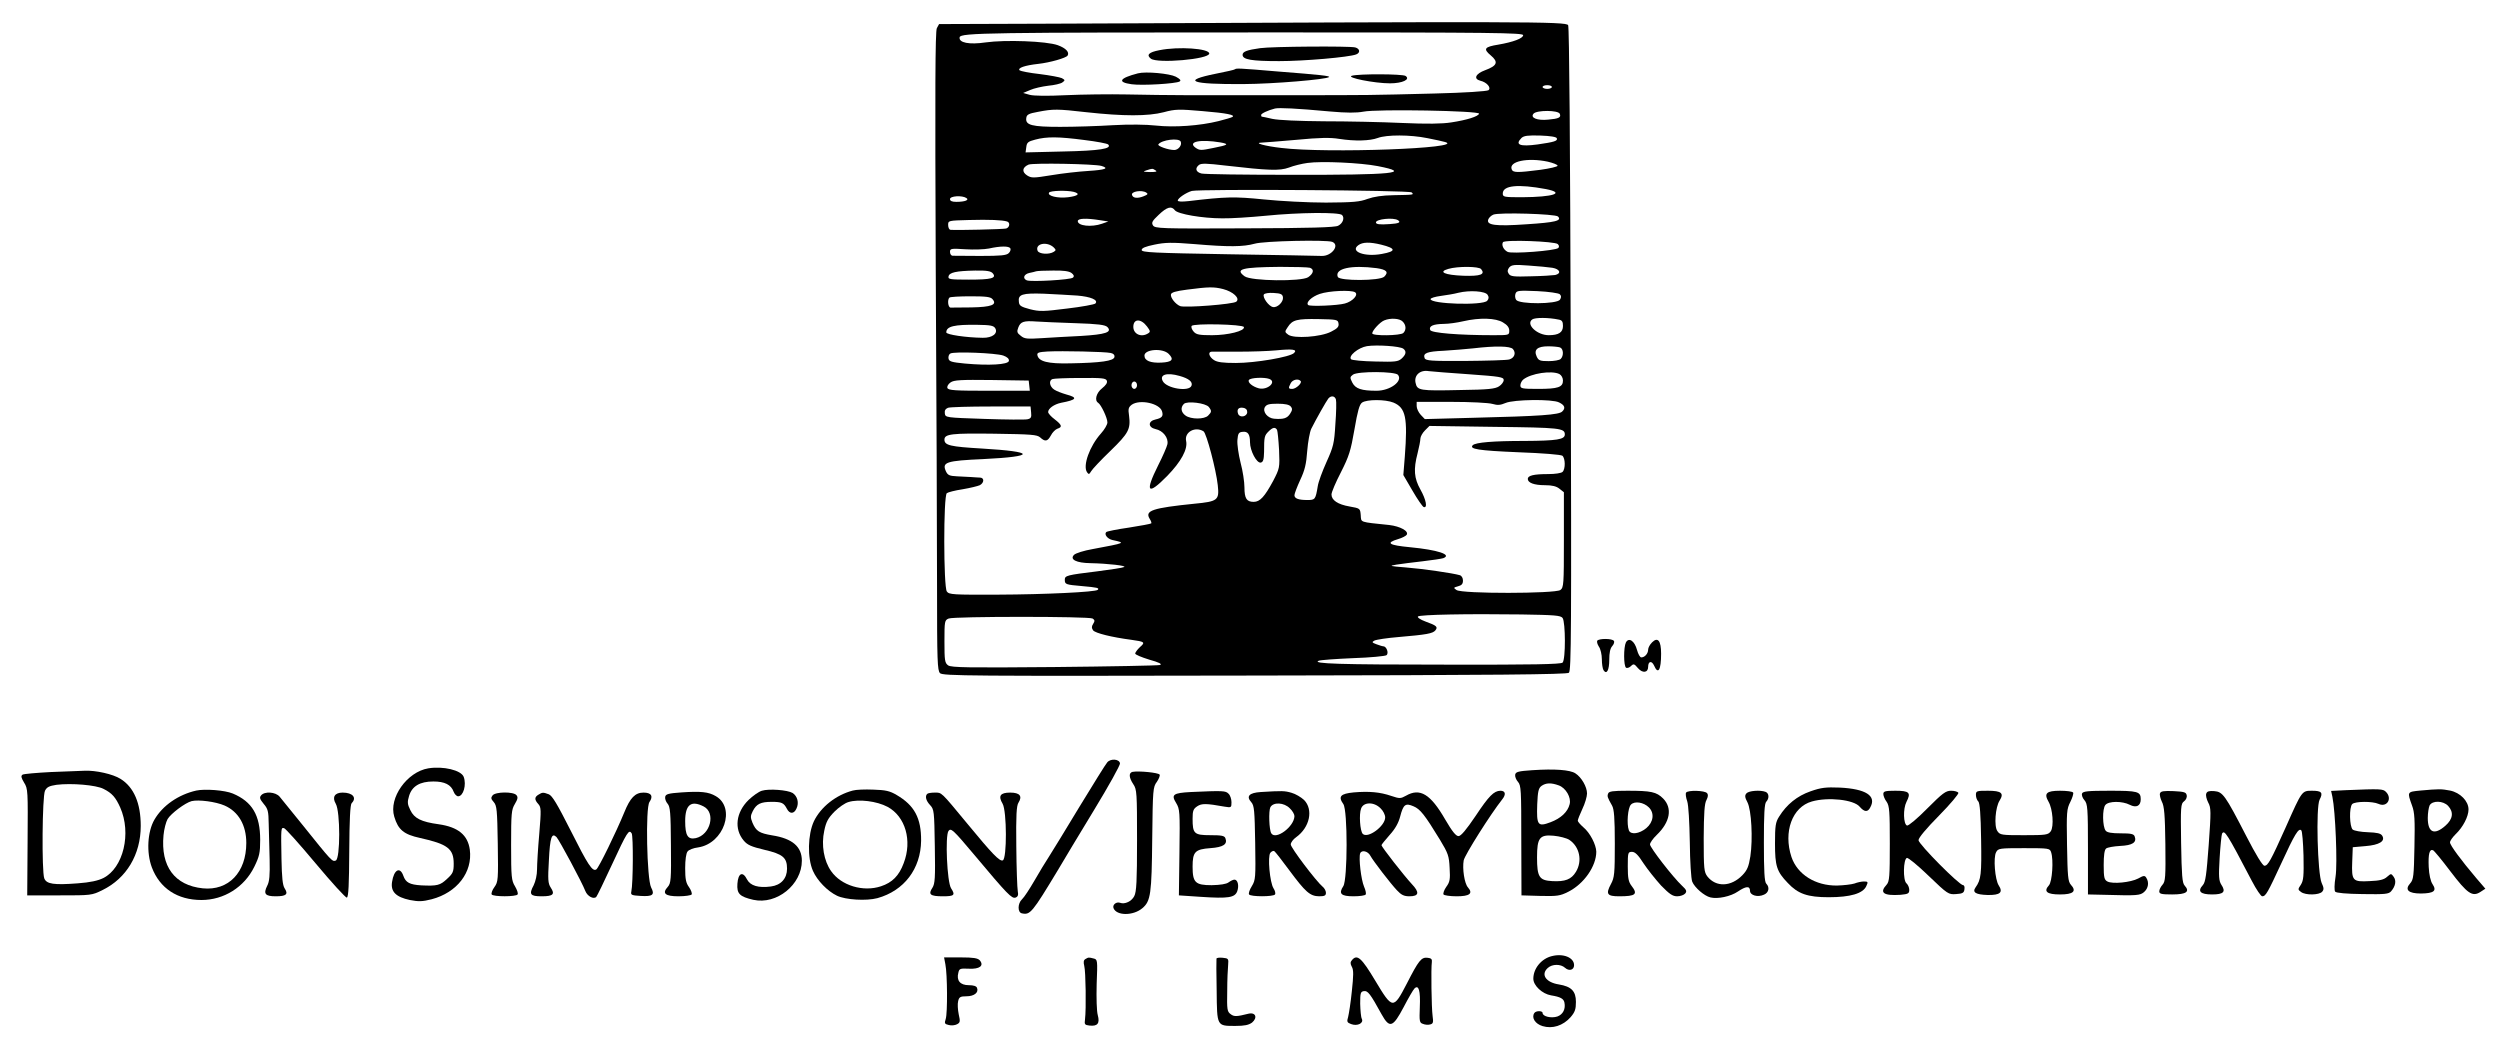 <?xml version="1.0" standalone="no"?>
<!DOCTYPE svg PUBLIC "-//W3C//DTD SVG 20010904//EN"
 "http://www.w3.org/TR/2001/REC-SVG-20010904/DTD/svg10.dtd">
<svg version="1.0" xmlns="http://www.w3.org/2000/svg"
 width="1350pt" height="561pt" viewBox="0 0 1350 561"
 preserveAspectRatio="xMidYMid meet">
<g transform="translate(0,561) scale(0.1,-0.1)"
fill="#000000" stroke="none">
<path d="M5643 5482 l-572 -2 -12 -22 c-9 -16 -10 -337 -6 -1292 4 -699 7
-1474 7 -1723 0 -405 2 -453 16 -468 16 -15 149 -16 1699 -13 1315 2 1685 6
1697 15 13 11 14 221 10 1745 -3 1112 -8 1740 -14 1752 -11 20 -215 20 -2825
8z m2582 -62 c0 -17 -53 -37 -134 -51 -75 -12 -83 -23 -41 -58 43 -36 35 -56
-30 -80 -52 -19 -65 -47 -26 -57 35 -8 60 -38 44 -51 -8 -6 -129 -14 -293 -18
-359 -9 -332 -9 -795 -9 -217 0 -462 0 -545 0 -82 0 -226 2 -320 4 -93 2 -242
0 -330 -4 -99 -5 -173 -4 -195 2 l-35 10 38 16 c20 9 64 19 97 23 33 3 68 11
77 18 15 11 15 13 -3 23 -10 5 -64 15 -119 22 -55 6 -104 16 -109 20 -13 13
28 27 100 35 64 7 151 32 159 45 11 18 -9 40 -53 56 -61 22 -284 30 -390 15
-88 -13 -146 -2 -140 28 5 24 158 26 1703 26 1183 0 1340 -2 1340 -15z m155
-280 c0 -5 -11 -10 -25 -10 -14 0 -25 5 -25 10 0 6 11 10 25 10 14 0 25 -4 25
-10z m-1198 -132 c90 -8 142 -8 180 -1 72 15 630 5 625 -11 -5 -15 -65 -34
-150 -47 -50 -8 -132 -9 -267 -3 -107 5 -296 9 -420 9 -137 1 -246 6 -279 13
-29 7 -55 12 -57 12 -2 0 -4 4 -4 9 0 8 36 25 75 35 23 5 113 1 297 -16z
m-1315 -4 c199 -22 333 -22 417 0 63 17 82 17 210 6 132 -11 180 -21 160 -32
-5 -3 -38 -13 -74 -22 -100 -25 -239 -35 -338 -24 -54 6 -143 7 -232 2 -80 -5
-208 -9 -285 -9 -153 0 -189 9 -183 48 2 18 13 24 63 33 83 16 104 16 262 -2z
m2556 -9 c8 -19 -5 -26 -63 -31 -59 -6 -98 10 -79 32 16 20 135 20 142 -1z
m-715 -131 c42 -8 86 -18 96 -21 115 -34 -639 -62 -884 -32 -89 10 -154 28
-106 29 10 0 94 7 187 15 125 12 183 13 231 5 84 -13 165 -11 208 5 48 18 175
18 268 -1z m699 -1 c5 -14 -13 -20 -104 -33 -96 -13 -124 -2 -87 35 13 12 34
15 102 13 54 -2 87 -7 89 -15z m-2552 -9 c66 -8 124 -19 129 -24 23 -23 -46
-34 -242 -38 l-204 -5 4 29 c3 24 9 30 48 40 63 17 127 16 265 -2z m521 -9 c8
-19 -13 -45 -35 -45 -32 0 -91 21 -86 30 16 25 113 37 121 15z m214 -4 c50 -9
43 -14 -38 -30 -68 -14 -74 -14 -97 2 -43 32 26 46 135 28z m1768 -104 c29 -7
53 -16 53 -22 0 -5 -42 -15 -93 -22 -126 -16 -148 -16 -155 3 -16 43 86 64
195 41z m-918 -24 c191 -37 86 -48 -465 -47 -253 0 -472 3 -487 7 -31 8 -36
28 -14 46 12 10 43 9 143 -3 234 -27 293 -29 343 -11 25 10 70 21 100 25 75
11 288 1 380 -17z m-1492 1 c43 -13 21 -21 -70 -27 -51 -3 -141 -13 -200 -23
-99 -16 -108 -16 -132 -1 -29 19 -26 43 8 58 23 10 356 4 394 -7z m292 -24
c11 -7 2 -9 -30 -9 -37 1 -41 2 -20 9 34 11 33 11 50 0z m2108 -101 c107 -21
41 -43 -128 -44 -98 0 -105 1 -105 20 0 44 82 52 233 24z m-725 -18 c13 -13
14 -13 -98 -15 -61 -1 -106 -8 -140 -20 -42 -16 -77 -19 -225 -20 -96 0 -247
8 -335 17 -158 16 -205 15 -407 -9 -37 -4 -58 -3 -58 3 0 13 45 43 76 52 44
11 1175 4 1187 -8z m-1825 3 c37 -10 25 -22 -30 -29 -56 -7 -114 7 -103 25 7
11 96 13 133 4z m392 -4 c11 -7 8 -11 -15 -20 -33 -13 -57 -10 -62 7 -7 19 52
29 77 13z m-972 -29 c18 -11 -7 -21 -54 -21 -24 0 -34 5 -34 15 0 17 65 21 88
6z m1126 -66 c15 -21 150 -44 256 -44 47 -1 153 6 235 14 179 18 396 20 412 4
15 -15 5 -45 -21 -58 -16 -9 -154 -13 -505 -14 -456 -2 -484 -1 -495 16 -9 15
-4 24 31 57 45 43 69 49 87 25z m2069 -34 c23 -23 -14 -32 -169 -42 -170 -12
-220 -5 -207 27 3 8 15 20 27 25 29 13 335 4 349 -10z m-2975 -27 c18 -5 15
-32 -5 -38 -16 -4 -267 -10 -300 -7 -7 0 -13 12 -13 26 0 24 0 24 113 27 109
3 179 0 205 -8z m502 7 l45 -7 -34 -12 c-57 -20 -131 -12 -131 14 0 15 44 17
120 5z m1609 0 c18 -12 4 -18 -44 -21 -56 -4 -75 -1 -75 9 0 18 94 28 119 12z
m-355 -117 c43 -17 -3 -78 -57 -76 -17 1 -243 5 -502 9 -408 7 -470 10 -470
23 0 11 21 19 69 29 58 12 93 13 215 3 187 -16 264 -15 326 2 51 15 387 22
419 10z m1218 -12 c8 -8 8 -15 3 -21 -15 -15 -253 -33 -274 -21 -22 11 -34 37
-25 52 9 15 281 5 296 -10z m-2722 -18 c13 -13 13 -16 0 -24 -25 -16 -80 -12
-87 6 -15 39 51 52 87 18z m1768 15 c81 -20 83 -36 5 -50 -94 -18 -175 13
-128 47 23 17 61 18 123 3z m-2002 -20 c3 -6 0 -18 -9 -26 -12 -12 -43 -15
-153 -15 -77 0 -145 1 -151 1 -7 1 -13 10 -13 21 0 18 6 19 83 14 45 -3 102
-1 127 4 63 14 108 14 116 1z m2927 -105 c41 -7 50 -31 15 -39 -13 -2 -72 -6
-132 -7 -92 -3 -110 -1 -119 14 -8 12 -7 21 3 34 13 14 27 16 105 10 49 -3
107 -9 128 -12z m-1309 0 c24 -9 19 -31 -10 -51 -38 -24 -307 -21 -343 5 -53
39 -18 49 191 51 80 0 153 -2 162 -5z m360 -2 c54 -8 66 -21 41 -46 -23 -23
-243 -24 -251 -1 -18 45 72 65 210 47z m564 -5 c24 -29 -3 -39 -96 -36 -102 4
-138 21 -81 37 51 15 165 14 177 -1z m-2637 -23 c22 -26 -7 -34 -129 -34 -103
0 -113 2 -110 17 4 22 41 30 144 32 63 1 85 -3 95 -15z m425 2 c13 -10 16 -18
8 -25 -11 -12 -224 -24 -249 -15 -24 10 -17 33 13 40 15 3 32 7 37 9 6 2 46 4
91 4 55 1 86 -3 100 -13z m819 -87 c54 -14 93 -50 71 -68 -16 -14 -276 -34
-303 -24 -25 10 -53 45 -50 63 2 11 25 18 87 26 116 15 144 16 195 3z m712
-17 c21 -13 -13 -50 -55 -61 -40 -11 -189 -17 -198 -8 -14 14 19 45 63 60 50
17 169 22 190 9z m716 -14 c8 -12 7 -21 -2 -32 -23 -27 -307 -18 -306 9 1 6
25 13 55 17 30 4 73 11 95 17 62 15 146 9 158 -11z m390 3 c8 -8 9 -16 1 -29
-16 -25 -221 -26 -237 -1 -6 9 -7 24 -3 34 6 16 17 17 117 13 63 -3 116 -11
122 -17z m-2606 -7 c73 -6 116 -24 98 -43 -5 -5 -74 -18 -152 -27 -128 -16
-148 -17 -200 -4 -49 13 -59 19 -61 39 -6 42 18 49 136 45 59 -3 139 -7 179
-10z m1111 -10 c3 -24 -30 -57 -54 -52 -23 4 -58 53 -49 68 4 6 26 10 53 8 39
-2 48 -7 50 -24z m-1568 -10 c26 -30 -7 -42 -115 -44 -55 -1 -106 -1 -112 -1
-14 1 -18 43 -6 54 3 4 55 7 113 7 85 0 110 -3 120 -16z m3058 -110 c17 -3 22
-11 22 -34 0 -35 -23 -50 -77 -50 -63 0 -125 59 -89 85 15 11 88 11 144 -1z
m-1190 -21 c3 -17 -6 -27 -40 -44 -55 -29 -202 -39 -232 -16 -19 14 -19 16 -2
41 25 39 49 45 166 43 100 -2 105 -3 108 -24z m346 11 c19 -18 21 -45 4 -62
-15 -15 -168 -17 -168 -2 0 15 42 61 65 70 33 14 83 11 99 -6z m542 -5 c24
-14 34 -28 34 -45 0 -24 -2 -24 -88 -24 -183 0 -334 12 -339 28 -8 21 15 32
72 33 28 0 75 7 105 14 91 21 177 18 216 -6z m-2311 -4 c125 -4 163 -9 175
-21 27 -28 -10 -40 -142 -48 -68 -3 -164 -9 -213 -12 -79 -5 -93 -4 -113 13
-20 15 -22 22 -13 45 12 31 29 37 96 32 28 -2 122 -6 210 -9z m389 -18 c18
-24 19 -29 6 -37 -37 -24 -80 -4 -80 35 0 45 41 46 74 2z m-820 -9 c17 -28
-15 -53 -67 -52 -89 1 -197 17 -197 29 0 33 43 43 169 41 68 -1 86 -4 95 -18z
m1343 6 c7 -21 -86 -44 -172 -44 -68 0 -85 3 -99 19 -10 11 -15 25 -11 31 9
15 277 9 282 -6z m861 -117 c18 -14 15 -31 -9 -53 -19 -17 -35 -19 -142 -16
-67 1 -126 7 -131 12 -17 17 38 63 86 71 53 8 178 0 196 -14z m592 -2 c18 -21
8 -48 -20 -56 -14 -4 -121 -7 -238 -8 -184 -1 -213 1 -219 15 -10 27 12 36
103 40 49 3 121 9 159 13 119 14 201 13 215 -4z m254 9 c19 -7 21 -45 4 -62
-7 -7 -36 -12 -65 -12 -47 0 -55 3 -65 25 -17 37 4 55 62 55 27 0 55 -3 64 -6z
m-1436 -30 c-21 -22 -210 -54 -314 -54 -70 0 -101 4 -119 16 -26 17 -34 44
-12 45 6 0 71 0 142 0 72 0 164 3 205 7 91 9 117 5 98 -14z m-990 0 c15 -3 22
-11 20 -22 -4 -21 -72 -31 -238 -34 -122 -3 -171 10 -178 44 -3 14 7 17 55 20
78 4 312 -1 341 -8z m313 -5 c30 -30 19 -44 -39 -47 -59 -3 -92 10 -92 38 0
34 98 42 131 9z m-893 -9 c22 -8 32 -18 30 -29 -4 -20 -107 -26 -238 -14 -72
7 -85 11 -88 27 -2 10 2 23 10 27 18 12 246 3 286 -11z m2515 -101 c167 -12
187 -15 187 -31 0 -10 -11 -25 -25 -34 -21 -14 -59 -18 -208 -20 -222 -5 -234
-3 -243 39 -9 41 25 71 71 63 16 -2 114 -10 218 -17z m-384 -3 c28 -34 -42
-86 -116 -86 -81 0 -113 11 -130 43 -14 28 -14 31 3 44 26 19 227 18 243 -1z
m872 4 c11 -6 19 -21 19 -35 0 -36 -27 -45 -134 -45 -87 0 -96 2 -96 19 0 10
7 24 15 31 41 34 155 51 196 30z m-2051 -10 c50 -14 72 -32 64 -53 -13 -34
-134 -15 -155 25 -19 35 21 48 91 28z m-393 -26 c4 -11 -5 -24 -26 -41 -31
-24 -42 -65 -21 -78 16 -10 50 -82 50 -106 0 -12 -16 -39 -35 -60 -61 -68 -99
-174 -75 -209 9 -13 12 -12 22 5 6 11 53 61 104 110 99 96 110 118 101 190 -6
38 -3 46 15 60 44 30 150 7 163 -36 8 -26 0 -36 -35 -44 -42 -9 -41 -43 0 -52
40 -8 71 -47 64 -82 -3 -14 -25 -65 -50 -114 -73 -146 -57 -165 49 -57 75 77
112 145 102 189 -10 48 49 80 94 52 16 -10 68 -207 77 -291 9 -81 0 -88 -126
-100 -226 -23 -269 -37 -242 -81 8 -12 11 -23 9 -25 -3 -3 -57 -13 -121 -23
-63 -9 -118 -20 -122 -24 -13 -12 6 -37 33 -43 73 -16 74 -15 -107 -49 -46 -8
-91 -22 -100 -31 -25 -25 12 -44 89 -45 95 -2 199 -14 181 -21 -8 -4 -73 -14
-144 -23 -164 -20 -176 -23 -176 -45 0 -26 4 -27 95 -35 80 -7 93 -10 83 -20
-11 -12 -286 -25 -537 -26 -244 -1 -266 0 -278 17 -18 25 -19 517 0 531 6 5
45 15 85 21 41 7 82 17 93 22 24 13 25 40 2 41 -10 0 -31 2 -48 3 -16 1 -51 3
-78 4 -40 2 -49 6 -59 27 -22 49 0 57 202 66 287 14 283 40 -8 57 -170 10
-202 17 -202 48 0 31 40 35 270 32 200 -3 230 -5 247 -20 27 -25 40 -22 58 11
8 16 24 32 35 36 28 9 25 20 -15 51 -19 14 -35 32 -35 39 0 19 32 42 70 50 85
16 92 28 28 45 -24 7 -53 18 -65 26 -25 16 -31 49 -10 57 6 3 74 6 150 6 118
1 139 -1 144 -15z m877 10 c42 -16 -9 -62 -56 -51 -34 9 -62 32 -54 45 8 13
83 16 110 6z m-1296 -36 l3 -28 -219 0 c-184 0 -221 2 -226 15 -3 8 4 21 17
30 18 13 55 15 222 13 l200 -3 3 -27z m1465 25 c11 -10 -24 -43 -45 -43 -21 0
-22 4 -8 31 10 19 40 26 53 12z m-883 -23 c0 -11 -7 -20 -15 -20 -8 0 -15 9
-15 20 0 11 7 20 15 20 8 0 15 -9 15 -20z m1074 -77 c3 -10 2 -70 -3 -133 -6
-105 -11 -123 -48 -205 -22 -49 -44 -108 -47 -130 -12 -72 -14 -75 -56 -75
-48 0 -70 8 -70 26 0 8 14 45 31 82 25 53 33 86 38 157 4 50 14 104 22 120 26
52 81 149 92 163 14 17 35 15 41 -5z m311 -17 c66 -28 77 -81 61 -291 l-8
-100 49 -84 c27 -47 55 -87 61 -89 22 -7 13 40 -18 95 -34 61 -38 108 -15 196
8 32 15 67 15 78 0 11 11 31 25 45 l24 24 352 -5 c353 -4 379 -7 379 -41 0
-27 -41 -34 -217 -35 -170 0 -265 -8 -280 -23 -21 -21 31 -29 243 -38 137 -5
233 -13 241 -19 16 -14 17 -71 1 -87 -7 -7 -40 -12 -78 -12 -78 0 -110 -8
-110 -26 0 -21 34 -34 93 -34 39 0 62 -6 78 -19 l24 -19 0 -257 c0 -242 -1
-257 -19 -271 -28 -20 -533 -21 -561 0 -17 12 -17 13 8 20 20 5 27 13 27 31 0
14 -7 26 -17 29 -37 11 -202 35 -293 42 -87 7 -91 8 -50 15 25 4 88 12 141 18
53 6 104 14 113 17 49 19 -32 45 -179 59 -116 11 -135 23 -65 44 21 6 42 17
46 23 13 20 -35 46 -94 53 -164 17 -151 13 -154 53 -3 37 -4 37 -60 47 -64 11
-98 34 -98 65 0 12 23 66 51 120 44 87 53 116 73 231 17 100 27 135 41 145 25
18 126 18 170 0z m894 1 c31 -15 36 -31 17 -49 -17 -18 -116 -25 -482 -34
l-260 -7 -22 23 c-12 13 -22 34 -22 47 l0 23 186 0 c104 0 203 -5 223 -11 28
-8 43 -7 71 5 44 19 253 22 289 3z m-1891 -25 c16 -21 15 -27 -4 -46 -20 -21
-93 -21 -122 0 -24 17 -29 43 -9 63 17 17 118 5 135 -17z m442 3 c10 -12 9
-20 -4 -40 -16 -24 -35 -30 -86 -26 -35 3 -63 37 -50 62 9 15 22 19 69 19 40
0 63 -5 71 -15z m-1402 -32 c3 -27 -1 -33 -20 -37 -13 -3 -117 -2 -233 2 -208
7 -210 7 -213 30 -2 15 3 24 17 30 11 4 116 7 233 7 l213 0 3 -32z m1167 2 c0
-25 -40 -33 -49 -10 -9 24 2 37 27 33 14 -2 22 -10 22 -23z m161 -96 c3 -6 8
-55 11 -109 4 -97 3 -99 -32 -167 -46 -85 -71 -113 -105 -113 -38 0 -50 18
-50 78 0 29 -9 90 -21 134 -11 44 -19 99 -17 122 3 35 7 42 27 44 29 4 41 -12
41 -56 0 -46 36 -114 58 -110 13 3 17 15 18 58 0 81 2 88 24 110 23 23 36 25
46 9z m1542 -1016 c16 -22 17 -224 0 -241 -9 -9 -161 -12 -627 -11 -579 0
-729 5 -690 21 9 4 93 10 185 14 93 3 175 11 181 16 14 11 0 48 -17 48 -5 0
-21 5 -37 11 -25 9 -26 12 -11 20 10 5 68 14 130 19 152 13 185 19 199 36 15
19 7 26 -54 48 -27 10 -45 22 -40 27 10 10 266 15 558 11 180 -3 212 -5 223
-19z m-2538 -3 c12 -8 13 -13 3 -29 -9 -14 -9 -22 0 -35 12 -15 100 -37 207
-51 72 -10 76 -13 45 -40 -14 -13 -25 -29 -25 -34 0 -6 34 -20 76 -33 54 -15
71 -24 58 -29 -11 -3 -268 -8 -572 -11 -462 -4 -555 -3 -572 9 -18 13 -20 26
-20 129 0 110 1 115 23 124 30 12 758 12 777 0z"/>
<path d="M6805 5350 c-72 -10 -95 -19 -95 -36 0 -26 48 -34 198 -34 135 0 376
21 415 36 24 9 21 31 -5 38 -32 8 -452 5 -513 -4z"/>
<path d="M6261 5339 c-58 -11 -72 -26 -46 -46 36 -27 315 -3 315 28 0 27 -165
39 -269 18z"/>
<path d="M6669 5236 c-2 -3 -48 -13 -103 -24 -189 -38 -137 -58 149 -56 164 1
449 25 462 38 6 6 -46 12 -277 30 -211 18 -224 18 -231 12z"/>
<path d="M6145 5214 c-100 -26 -114 -48 -34 -59 57 -8 239 3 259 15 9 6 3 13
-21 26 -34 17 -161 29 -204 18z"/>
<path d="M7300 5201 c-34 -10 123 -41 206 -41 67 0 112 21 84 40 -17 11 -251
12 -290 1z"/>
<path d="M8625 2150 c-3 -5 1 -20 9 -32 9 -12 16 -43 16 -68 0 -25 4 -51 9
-59 17 -26 31 0 31 56 0 38 5 62 16 74 9 10 13 23 9 28 -8 14 -82 14 -90 1z"/>
<path d="M8780 2141 c-13 -26 -13 -128 1 -137 6 -3 18 1 26 9 14 14 18 13 38
-11 25 -29 55 -25 55 7 0 31 19 35 32 7 22 -51 38 -25 38 64 0 71 -18 92 -49
61 -12 -12 -21 -29 -21 -39 0 -21 -18 -42 -37 -42 -7 0 -17 18 -23 40 -13 49
-44 70 -60 41z"/>
<path d="M5979 1493 c-9 -10 -75 -117 -149 -238 -73 -121 -147 -242 -165 -270
-18 -27 -54 -87 -80 -132 -26 -45 -55 -89 -66 -99 -24 -22 -25 -71 -1 -76 45
-10 55 2 195 234 28 48 116 194 195 324 79 130 142 243 140 252 -4 24 -51 27
-69 5z"/>
<path d="M2313 1461 c-115 -19 -215 -160 -184 -261 21 -71 52 -96 139 -115
149 -33 182 -58 182 -139 0 -43 -4 -53 -36 -82 -37 -35 -53 -39 -139 -35 -63
4 -84 15 -97 52 -18 51 -51 33 -61 -34 -8 -52 21 -81 96 -97 47 -9 67 -9 118
4 137 36 222 146 206 268 -11 79 -63 122 -168 137 -95 13 -132 32 -153 76 -16
32 -17 44 -7 77 16 53 59 78 131 78 61 0 96 -17 110 -56 5 -13 16 -24 24 -24
28 0 46 62 30 105 -14 36 -110 59 -191 46z"/>
<path d="M8275 1451 c-76 -5 -90 -9 -93 -24 -2 -10 5 -28 15 -39 17 -19 18
-43 18 -317 l1 -296 102 -3 c91 -2 106 0 150 22 86 43 152 139 152 217 -1 38
-34 102 -69 131 -17 15 -31 31 -31 36 0 6 11 34 25 64 14 29 25 67 25 83 0 36
-30 88 -63 109 -29 19 -112 25 -232 17z m142 -82 c38 -13 69 -66 59 -102 -10
-41 -47 -76 -103 -97 -69 -26 -76 -17 -72 96 3 71 7 88 23 100 24 17 52 18 93
3z m57 -294 c56 -37 72 -114 36 -173 -25 -41 -58 -54 -129 -50 -69 4 -81 22
-81 128 0 106 14 124 90 117 32 -3 70 -13 84 -22z"/>
<path d="M275 1441 c-77 -4 -146 -10 -153 -14 -10 -7 -8 -16 8 -43 21 -33 21
-44 19 -321 l-2 -288 174 0 c172 0 175 0 233 29 129 63 206 192 206 346 0 123
-37 209 -109 254 -41 26 -135 47 -195 44 -23 -1 -104 -4 -181 -7z m284 -91
c46 -23 65 -45 90 -100 62 -140 17 -326 -90 -381 -30 -15 -72 -24 -139 -29
-130 -10 -169 -4 -181 27 -14 38 -11 443 4 473 10 20 23 26 62 32 81 10 214
-1 254 -22z"/>
<path d="M6116 1442 c-22 -5 -20 -31 4 -67 19 -28 20 -47 20 -303 0 -220 -3
-278 -15 -301 -14 -28 -51 -46 -77 -36 -20 7 -42 -11 -35 -29 16 -42 107 -42
156 0 45 38 50 77 53 376 3 265 4 278 25 306 11 16 18 34 15 39 -7 11 -113 21
-146 15z"/>
<path d="M9777 1337 c-72 -25 -129 -71 -170 -137 -19 -30 -22 -49 -22 -145 0
-121 9 -151 69 -213 55 -59 107 -77 221 -77 117 0 185 20 203 60 11 23 9 25
-13 25 -13 0 -36 -5 -51 -11 -16 -5 -58 -10 -95 -11 -116 -1 -213 60 -245 154
-45 136 4 270 110 300 88 25 226 10 258 -28 26 -30 44 -31 58 -3 34 62 -25 99
-165 106 -76 3 -101 0 -158 -20z"/>
<path d="M1060 1341 c-97 -22 -182 -81 -226 -157 -38 -65 -44 -178 -14 -258
43 -113 138 -176 268 -176 121 0 231 69 285 179 28 57 32 76 32 146 0 133 -43
206 -148 250 -43 18 -150 26 -197 16z m153 -81 c75 -33 117 -106 117 -202 0
-159 -96 -259 -235 -245 -152 16 -228 118 -212 287 3 32 13 71 22 87 18 30 95
88 130 97 37 9 130 -3 178 -24z"/>
<path d="M4114 1340 c-17 -5 -49 -28 -72 -50 -68 -67 -79 -156 -26 -219 20
-24 41 -33 112 -50 99 -23 122 -42 122 -102 0 -53 -33 -89 -87 -96 -68 -9
-111 4 -129 38 -23 46 -48 35 -52 -23 -4 -54 12 -70 86 -87 126 -28 262 82
262 211 0 76 -51 120 -160 137 -70 12 -87 22 -107 69 -11 28 -11 36 2 62 20
39 43 50 102 50 54 0 65 -5 82 -37 15 -30 39 -29 52 1 15 31 5 67 -21 84 -27
16 -127 24 -166 12z"/>
<path d="M4605 1341 c-91 -24 -173 -89 -210 -166 -33 -71 -36 -198 -5 -268 23
-52 78 -109 130 -134 46 -22 158 -29 218 -13 144 40 234 158 236 310 1 122
-36 191 -132 247 -37 22 -60 27 -126 29 -45 2 -94 0 -111 -5z m188 -88 c96
-52 134 -182 87 -304 -25 -68 -62 -105 -123 -125 -96 -32 -215 4 -269 82 -39
55 -54 141 -37 218 10 49 21 68 55 103 23 23 57 47 76 52 55 17 153 5 211 -26z"/>
<path d="M12666 1343 l-78 -4 7 -32 c16 -77 28 -362 17 -431 -7 -43 -7 -75 -2
-81 6 -7 61 -12 148 -13 121 -2 141 0 154 15 24 28 29 57 14 78 -14 19 -14 19
-36 0 -16 -15 -40 -21 -94 -23 -92 -5 -98 1 -94 105 l3 78 68 6 c76 6 109 27
91 56 -8 13 -27 17 -78 19 -37 1 -73 8 -81 14 -18 15 -20 121 -3 138 15 15
109 16 142 1 46 -21 76 29 40 65 -16 16 -28 17 -218 9z"/>
<path d="M13070 1341 c-72 -7 -72 -6 -45 -81 14 -37 16 -76 13 -222 -3 -158
-5 -178 -23 -198 -31 -35 -10 -55 58 -55 70 1 87 14 63 50 -11 16 -19 52 -21
94 -3 69 4 97 23 90 6 -2 48 -53 94 -114 92 -121 119 -140 163 -111 l26 17
-49 57 c-83 98 -142 178 -142 193 0 9 14 28 31 45 39 37 69 95 69 133 0 45
-45 91 -100 102 -48 9 -59 9 -160 0z m150 -83 c31 -34 26 -71 -15 -107 -60
-53 -95 -37 -95 42 0 26 5 57 10 68 15 27 73 26 100 -3z"/>
<path d="M3680 1331 c-71 -5 -85 -9 -88 -24 -2 -10 4 -27 13 -37 14 -16 17
-48 18 -223 2 -187 0 -207 -17 -226 -32 -35 -15 -51 58 -51 36 0 68 5 71 10 3
6 -3 23 -14 39 -17 23 -21 44 -21 103 0 44 5 81 13 90 6 9 32 19 57 22 139 21
205 214 95 277 -39 23 -81 27 -185 20z m120 -76 c66 -34 37 -153 -43 -171 -43
-9 -57 14 -57 92 0 89 32 114 100 79z"/>
<path d="M6430 1333 c-95 -5 -107 -14 -79 -59 20 -33 21 -46 18 -267 l-3 -232
119 -8 c149 -10 183 -4 196 30 11 30 3 63 -15 63 -7 0 -21 -7 -32 -15 -12 -9
-44 -14 -91 -15 -88 0 -103 14 -103 100 0 80 13 94 96 100 70 5 94 21 81 54
-5 13 -21 16 -81 16 -88 0 -96 8 -96 89 0 43 4 53 25 67 24 16 48 16 148 -2
36 -6 37 -5 37 24 0 17 -7 38 -16 46 -16 16 -27 17 -204 9z"/>
<path d="M6808 1333 c-63 -4 -80 -23 -51 -55 16 -18 18 -45 21 -219 3 -189 2
-201 -18 -234 -12 -19 -19 -39 -15 -45 8 -13 132 -13 140 0 4 6 0 21 -8 33
-20 31 -33 173 -17 192 7 8 16 12 21 9 5 -3 41 -49 80 -102 89 -120 113 -141
162 -142 30 0 37 4 37 19 0 10 -8 25 -17 32 -35 29 -173 211 -173 229 0 10 13
28 29 39 74 53 94 149 43 201 -16 15 -46 33 -68 39 -38 11 -50 11 -166 4z
m157 -88 c14 -13 25 -32 25 -42 -1 -57 -101 -131 -125 -93 -12 19 -15 121 -5
141 16 29 74 26 105 -6z"/>
<path d="M7310 1331 c-72 -7 -85 -22 -56 -63 24 -34 23 -407 0 -443 -27 -41
-13 -55 55 -55 33 0 63 4 66 10 3 5 -1 24 -9 42 -16 37 -30 155 -21 180 8 20
42 12 55 -13 15 -28 109 -150 143 -186 24 -26 39 -33 68 -33 52 0 56 21 12 67
-40 43 -163 200 -163 209 0 3 20 28 44 55 30 33 48 65 57 100 17 65 28 74 72
55 36 -15 60 -45 143 -181 44 -73 49 -87 52 -152 4 -62 1 -76 -18 -102 -12
-17 -18 -35 -15 -41 3 -5 35 -10 71 -10 70 0 90 15 61 48 -19 21 -31 101 -23
146 6 30 146 251 207 328 23 28 19 48 -9 48 -35 -1 -62 -28 -133 -135 -52 -77
-80 -110 -93 -110 -14 0 -34 25 -72 90 -79 137 -136 172 -212 128 -29 -16 -34
-16 -79 -1 -61 21 -120 26 -203 19z m145 -86 c14 -13 25 -35 25 -49 0 -47 -94
-116 -121 -89 -15 15 -21 107 -9 137 13 36 70 37 105 1z"/>
<path d="M8684 1325 c-6 -15 -4 -21 21 -65 11 -19 15 -66 15 -205 0 -163 -2
-184 -21 -219 -29 -54 -21 -66 45 -66 89 0 102 11 66 57 -16 21 -20 41 -20
104 0 75 1 79 23 79 16 0 33 -16 62 -62 22 -33 65 -87 95 -120 45 -46 62 -58
87 -58 17 0 36 7 43 15 10 12 7 20 -17 42 -49 46 -173 206 -173 223 0 9 16 32
36 51 73 70 86 145 35 197 -36 36 -65 42 -193 42 -78 0 -100 -3 -104 -15z
m220 -75 c31 -31 25 -79 -14 -112 -38 -31 -84 -37 -94 -12 -13 34 -6 122 11
139 20 21 69 13 97 -15z"/>
<path d="M9105 1330 c-4 -6 -1 -27 6 -47 7 -21 12 -111 14 -222 1 -103 7 -197
13 -212 13 -32 65 -77 98 -85 39 -10 110 5 149 32 43 29 65 31 65 4 0 -25 42
-37 76 -21 26 11 31 40 12 59 -10 10 -13 68 -13 222 0 154 3 212 13 221 17 18
15 46 -4 53 -29 11 -91 6 -103 -8 -10 -11 -9 -22 5 -48 22 -42 30 -198 16
-292 -9 -56 -17 -75 -43 -102 -61 -63 -142 -66 -189 -7 -18 24 -20 40 -20 207
1 135 4 187 15 206 9 18 10 29 3 37 -12 15 -104 17 -113 3z"/>
<path d="M10170 1322 c0 -10 8 -29 18 -42 15 -22 17 -51 17 -226 0 -178 -2
-204 -17 -221 -41 -44 -17 -61 75 -55 41 4 47 7 47 27 0 12 -7 28 -15 35 -20
16 -17 131 2 137 7 3 60 -41 118 -97 103 -99 107 -101 148 -98 35 2 43 7 45
26 2 12 -1 22 -7 22 -21 0 -241 222 -241 243 0 13 42 63 111 133 61 62 108
118 104 123 -3 6 -21 11 -39 11 -29 0 -46 -13 -129 -96 -52 -53 -101 -94 -109
-92 -20 7 -22 91 -3 128 26 50 15 60 -60 60 -56 0 -65 -3 -65 -18z"/>
<path d="M10670 1317 c0 -13 6 -29 13 -35 8 -9 13 -68 15 -205 3 -188 0 -217
-30 -259 -19 -27 1 -39 66 -41 67 -1 84 14 59 52 -20 31 -30 150 -14 179 11
21 18 22 151 22 135 0 139 -1 146 -22 14 -41 6 -160 -12 -179 -30 -33 -11 -49
60 -49 72 0 91 17 59 52 -16 18 -18 45 -21 213 -3 180 -2 196 18 235 11 22 18
45 15 50 -3 6 -35 10 -71 10 -73 0 -88 -14 -62 -59 23 -39 30 -134 12 -160
-14 -19 -24 -21 -144 -21 -121 0 -130 1 -144 22 -19 26 -11 130 12 165 25 40
10 53 -63 53 -61 0 -65 -1 -65 -23z"/>
<path d="M11243 1325 c-3 -9 3 -25 13 -36 17 -20 19 -41 19 -265 l0 -244 90
-2 c175 -5 192 -4 214 16 22 20 27 51 11 76 -8 13 -14 13 -44 -4 -40 -21 -138
-31 -166 -16 -17 9 -20 22 -20 89 0 52 4 82 13 89 7 6 41 12 76 14 67 3 91 19
78 52 -5 13 -21 16 -75 16 -48 0 -73 4 -81 14 -18 21 -19 119 -2 139 17 22 92
22 132 1 35 -18 59 -6 59 30 0 42 -16 46 -167 46 -120 0 -145 -3 -150 -15z"/>
<path d="M11664 1326 c-3 -8 2 -28 10 -45 13 -24 17 -71 19 -230 2 -177 0
-201 -15 -218 -10 -11 -18 -27 -18 -36 0 -14 11 -17 70 -17 77 0 97 15 67 48
-13 14 -16 55 -19 229 -3 197 -2 213 16 226 10 7 17 22 14 33 -3 16 -13 19
-71 22 -52 2 -69 0 -73 -12z"/>
<path d="M11914 1325 c-4 -9 1 -30 10 -48 16 -29 16 -48 3 -230 -12 -161 -17
-201 -32 -217 -30 -33 -13 -50 50 -50 63 0 76 14 50 53 -13 21 -15 43 -9 143
4 66 10 125 13 132 13 23 25 5 161 -255 24 -46 49 -83 56 -83 19 0 29 18 104
180 71 155 93 191 107 176 5 -4 10 -66 12 -137 2 -110 0 -133 -14 -156 -17
-25 -17 -27 1 -40 24 -18 98 -17 114 2 10 12 9 21 -3 47 -22 50 -32 410 -11
450 20 38 11 48 -41 48 -55 0 -54 1 -141 -195 -82 -183 -97 -210 -116 -210
-10 0 -46 59 -98 160 -115 223 -127 239 -173 243 -27 2 -39 -1 -43 -13z"/>
<path d="M1410 1315 c-10 -12 -7 -20 14 -46 23 -27 26 -40 27 -107 1 -42 3
-129 5 -192 2 -86 -1 -121 -13 -143 -22 -44 -11 -57 46 -57 57 0 69 11 48 43
-11 17 -15 59 -17 158 -3 169 -3 171 14 167 8 -2 85 -88 171 -191 86 -103 162
-186 168 -184 9 3 12 73 13 251 1 169 5 251 13 259 29 29 6 57 -49 57 -42 0
-58 -24 -37 -60 25 -42 25 -298 0 -307 -19 -7 -21 -5 -179 192 -58 72 -113
140 -124 153 -22 26 -81 30 -100 7z"/>
<path d="M2660 1315 c-10 -13 -9 -19 6 -36 17 -19 19 -42 22 -225 3 -195 2
-206 -18 -234 -12 -16 -18 -34 -15 -40 8 -13 132 -13 140 0 4 6 -3 25 -14 44
-19 31 -21 49 -21 222 0 173 2 192 20 222 16 27 18 37 9 48 -16 20 -113 19
-129 -1z"/>
<path d="M2908 1319 c-22 -13 -23 -27 -1 -51 15 -17 16 -31 5 -161 -7 -78 -12
-165 -12 -192 0 -30 -8 -64 -18 -85 -27 -50 -19 -60 43 -60 62 0 73 11 49 47
-15 23 -16 43 -10 147 6 124 15 151 41 126 15 -16 138 -245 156 -292 11 -28
45 -46 59 -31 4 4 42 82 84 173 83 179 92 193 107 170 9 -14 8 -270 -2 -315
-4 -18 2 -20 50 -23 66 -4 78 6 57 46 -23 45 -31 430 -9 461 22 32 10 51 -32
51 -45 0 -72 -28 -104 -107 -43 -105 -138 -300 -151 -308 -21 -13 -45 24 -140
213 -71 140 -98 186 -117 193 -30 11 -34 11 -55 -2z"/>
<path d="M5007 1323 c-13 -12 -7 -37 16 -61 21 -23 22 -32 25 -222 3 -171 1
-202 -13 -224 -24 -36 -12 -46 56 -46 62 0 69 6 45 43 -22 33 -33 285 -14 310
13 17 24 8 139 -129 180 -215 203 -238 223 -231 13 5 16 14 12 34 -3 16 -7
125 -8 243 -2 168 1 220 12 236 22 35 7 54 -45 54 -54 0 -66 -18 -41 -60 23
-39 24 -298 1 -306 -17 -7 -58 36 -193 200 -143 173 -136 166 -174 166 -19 0
-38 -3 -41 -7z"/>
<path d="M8380 447 c-57 -14 -100 -67 -100 -122 0 -37 48 -82 96 -90 50 -8 68
-18 72 -39 7 -35 -8 -64 -38 -75 -33 -11 -80 0 -80 19 0 13 -37 13 -45 -1 -16
-25 5 -58 45 -70 53 -16 110 2 151 48 24 28 29 43 29 83 0 58 -25 83 -92 94
-71 11 -99 54 -60 89 24 22 70 22 93 1 22 -20 49 -12 49 14 0 41 -58 65 -120
49z"/>
<path d="M5105 403 c11 -54 12 -263 2 -295 -8 -24 -6 -28 16 -33 14 -4 34 -2
45 4 17 9 18 15 9 54 -5 25 -7 56 -3 71 5 22 12 26 45 26 41 0 67 20 57 45 -3
10 -19 15 -45 15 -46 0 -67 25 -56 67 5 23 10 24 57 22 58 -3 83 16 59 45 -11
12 -34 16 -103 16 l-90 0 7 -37z"/>
<path d="M5861 431 c-10 -6 -11 -17 -6 -37 8 -29 11 -232 4 -289 -4 -27 -1
-30 24 -33 44 -5 57 12 45 56 -6 21 -8 92 -6 169 5 127 5 132 -16 137 -27 7
-28 7 -45 -3z"/>
<path d="M6569 433 c-1 -4 -1 -82 1 -173 2 -193 0 -190 101 -190 50 0 72 5 90
18 31 26 20 57 -19 48 -64 -16 -78 -17 -97 -2 -18 13 -20 25 -18 123 0 59 3
124 5 143 3 33 1 35 -29 38 -18 2 -34 0 -34 -5z"/>
<path d="M7301 426 c-10 -11 -10 -20 -1 -37 10 -17 9 -47 0 -131 -6 -61 -16
-123 -20 -139 -8 -26 -6 -31 16 -39 34 -13 69 5 58 28 -5 9 -8 46 -9 82 0 58
2 65 20 68 21 3 34 -13 96 -126 43 -77 61 -70 119 40 25 48 51 93 58 100 23
23 33 -12 29 -100 -3 -77 -2 -85 17 -91 11 -5 29 -6 39 -3 16 4 18 11 13 46
-6 44 -9 258 -4 291 2 15 -3 21 -23 23 -34 4 -48 -14 -112 -139 -73 -141 -77
-141 -171 16 -73 122 -97 144 -125 111z"/>
</g>
</svg>
